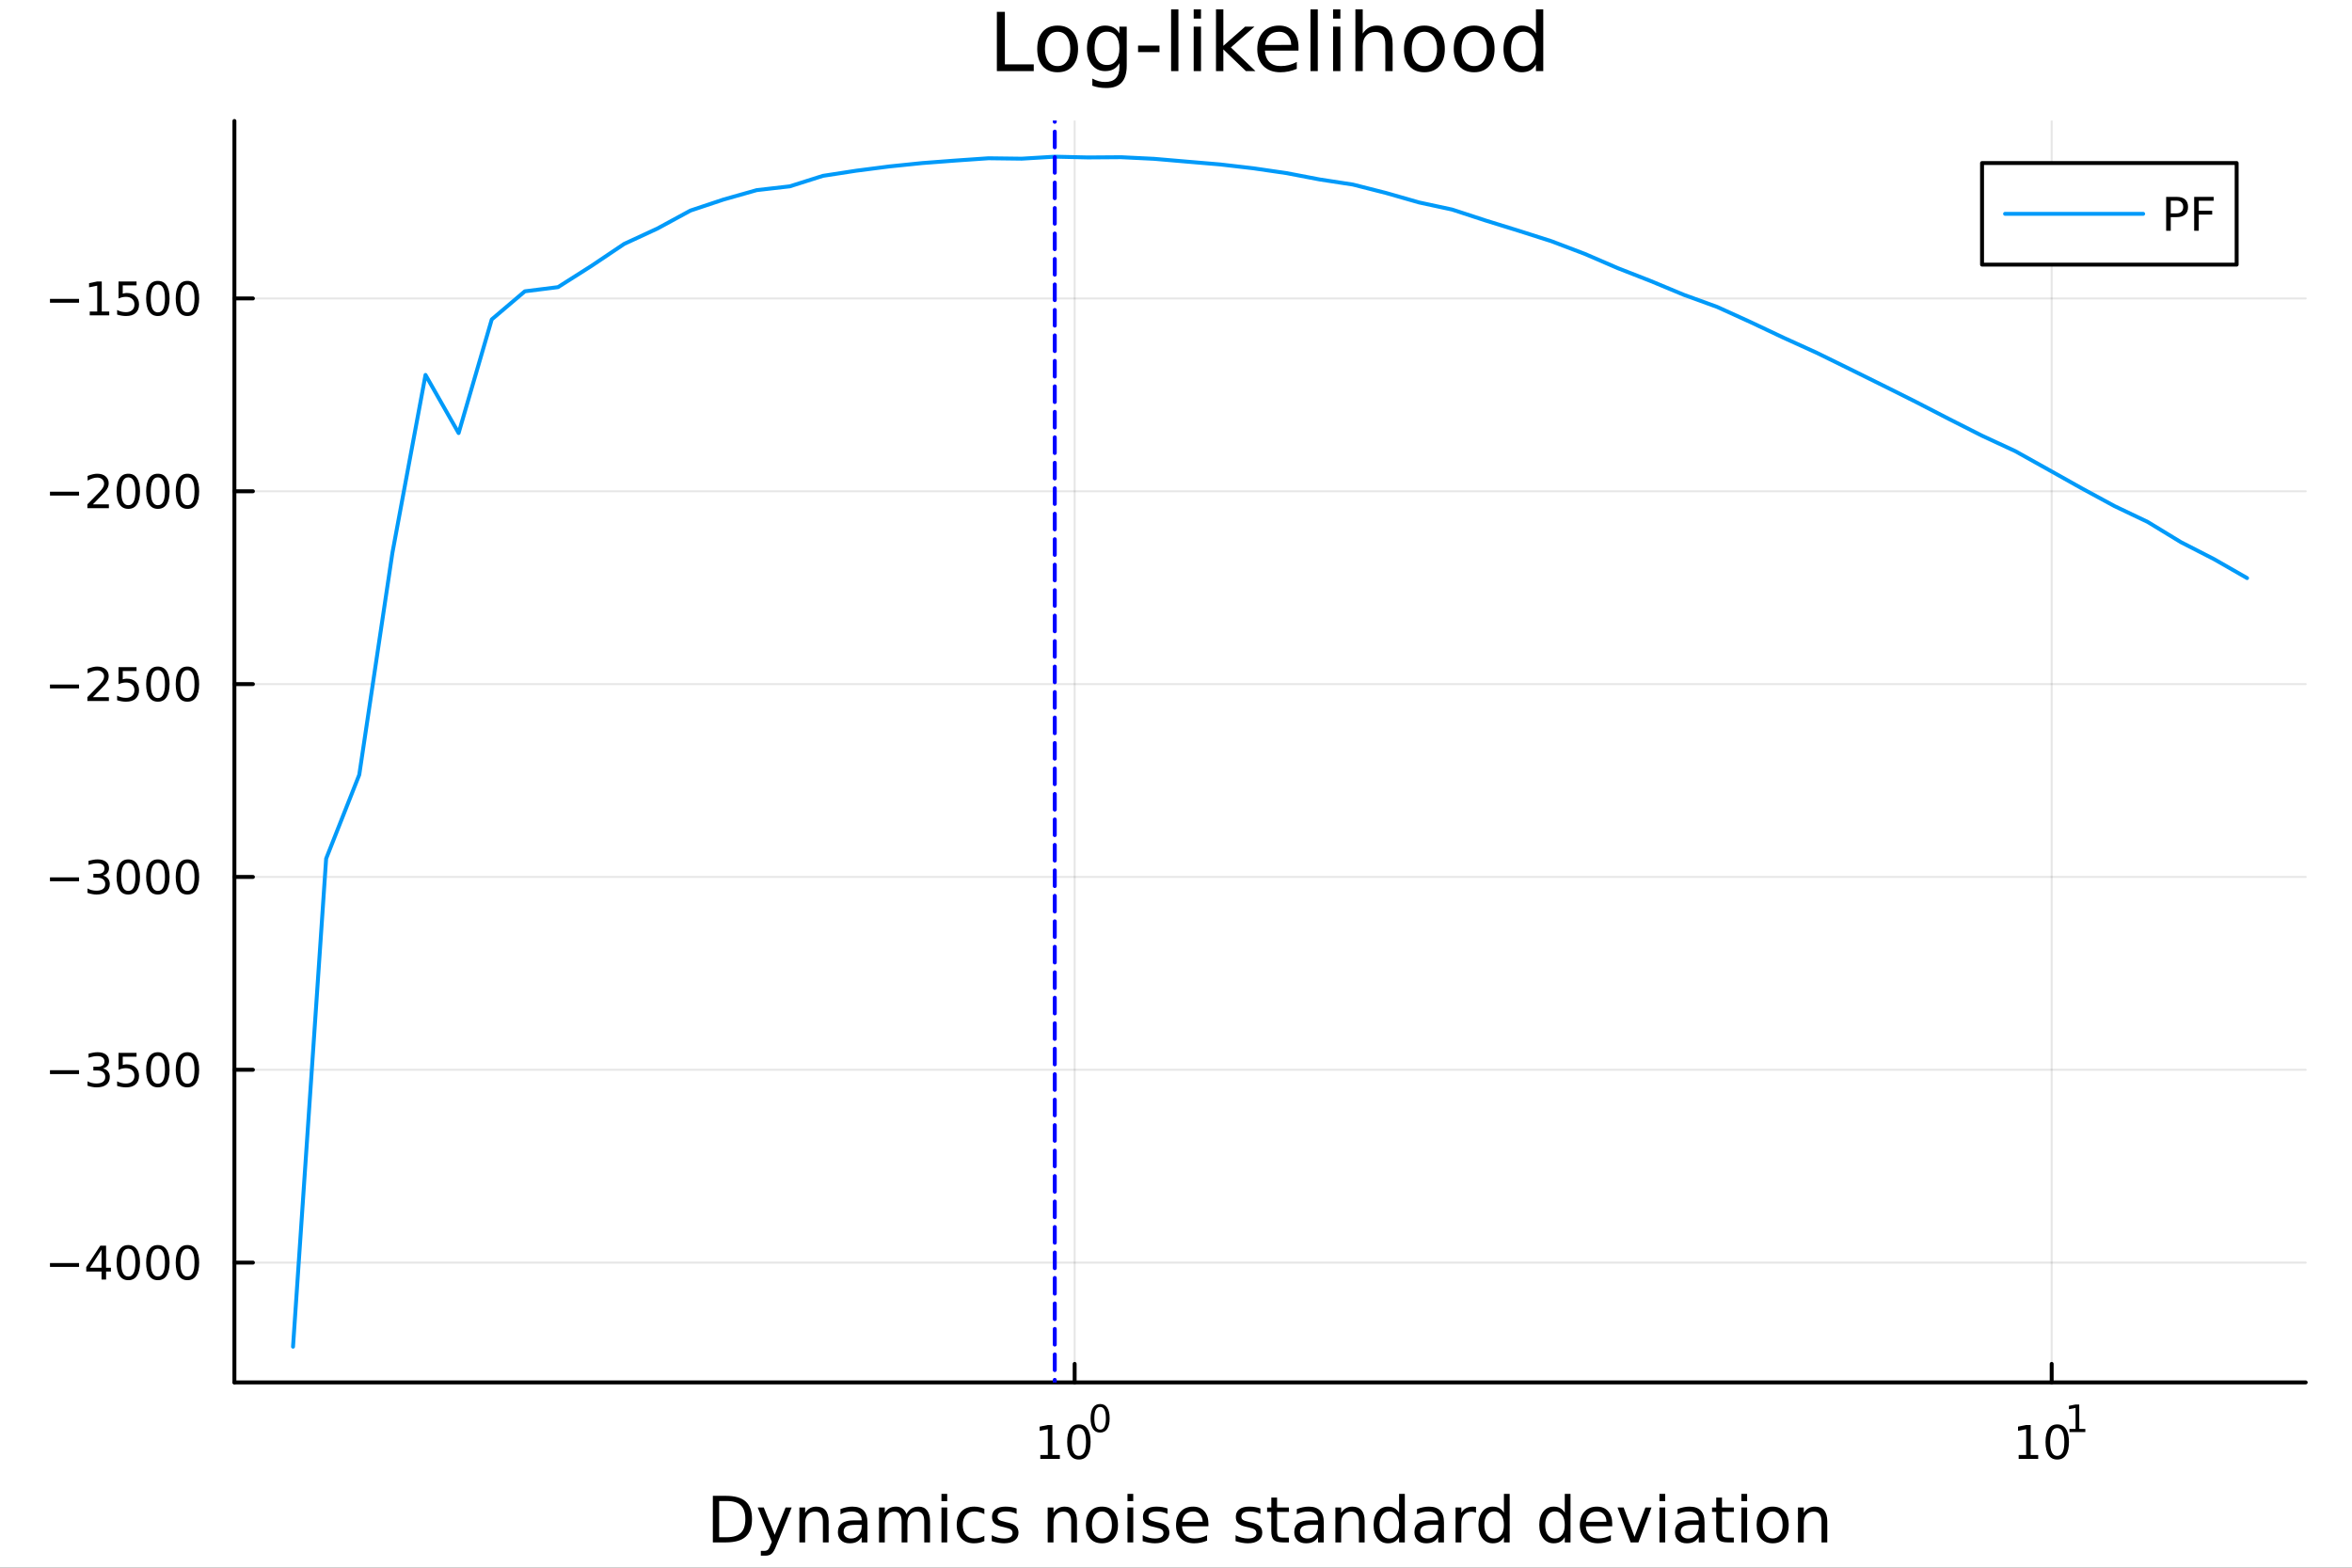 <?xml version="1.0" encoding="utf-8"?>
<svg xmlns="http://www.w3.org/2000/svg" xmlns:xlink="http://www.w3.org/1999/xlink" width="600" height="400" viewBox="0 0 2400 1600">
<rect x="0" y="0" width="2400" height="1600" fill="#333333" stroke="none"/>
<defs>
  <clipPath id="clip760">
    <rect x="0" y="0" width="2400" height="1600"/>
  </clipPath>
</defs>
<path clip-path="url(#clip760)" d="M0 1600 L2400 1600 L2400 0 L0 0  Z" fill="#ffffff" fill-rule="evenodd" fill-opacity="1"/>
<defs>
  <clipPath id="clip761">
    <rect x="480" y="0" width="1681" height="1600"/>
  </clipPath>
</defs>
<path clip-path="url(#clip760)" d="M239.19 1410.9 L2352.76 1410.9 L2352.76 123.472 L239.19 123.472  Z" fill="#ffffff" fill-rule="evenodd" fill-opacity="1"/>
<defs>
  <clipPath id="clip762">
    <rect x="239" y="123" width="2115" height="1288"/>
  </clipPath>
</defs>
<polyline clip-path="url(#clip762)" style="stroke:#000000; stroke-linecap:round; stroke-linejoin:round; stroke-width:2; stroke-opacity:0.1; fill:none" points="1096.58,1410.9 1096.58,123.472 "/>
<polyline clip-path="url(#clip762)" style="stroke:#000000; stroke-linecap:round; stroke-linejoin:round; stroke-width:2; stroke-opacity:0.1; fill:none" points="2093.55,1410.9 2093.55,123.472 "/>
<polyline clip-path="url(#clip762)" style="stroke:#000000; stroke-linecap:round; stroke-linejoin:round; stroke-width:2; stroke-opacity:0.1; fill:none" points="239.19,1288.63 2352.76,1288.63 "/>
<polyline clip-path="url(#clip762)" style="stroke:#000000; stroke-linecap:round; stroke-linejoin:round; stroke-width:2; stroke-opacity:0.1; fill:none" points="239.19,1091.82 2352.76,1091.82 "/>
<polyline clip-path="url(#clip762)" style="stroke:#000000; stroke-linecap:round; stroke-linejoin:round; stroke-width:2; stroke-opacity:0.1; fill:none" points="239.19,895.013 2352.76,895.013 "/>
<polyline clip-path="url(#clip762)" style="stroke:#000000; stroke-linecap:round; stroke-linejoin:round; stroke-width:2; stroke-opacity:0.1; fill:none" points="239.19,698.204 2352.76,698.204 "/>
<polyline clip-path="url(#clip762)" style="stroke:#000000; stroke-linecap:round; stroke-linejoin:round; stroke-width:2; stroke-opacity:0.1; fill:none" points="239.19,501.394 2352.76,501.394 "/>
<polyline clip-path="url(#clip762)" style="stroke:#000000; stroke-linecap:round; stroke-linejoin:round; stroke-width:2; stroke-opacity:0.1; fill:none" points="239.19,304.585 2352.76,304.585 "/>
<polyline clip-path="url(#clip760)" style="stroke:#000000; stroke-linecap:round; stroke-linejoin:round; stroke-width:4; stroke-opacity:1; fill:none" points="239.19,1410.9 2352.76,1410.9 "/>
<polyline clip-path="url(#clip760)" style="stroke:#000000; stroke-linecap:round; stroke-linejoin:round; stroke-width:4; stroke-opacity:1; fill:none" points="1096.58,1410.9 1096.58,1392 "/>
<polyline clip-path="url(#clip760)" style="stroke:#000000; stroke-linecap:round; stroke-linejoin:round; stroke-width:4; stroke-opacity:1; fill:none" points="2093.55,1410.9 2093.55,1392 "/>
<path clip-path="url(#clip760)" d="M1061.56 1485.02 L1069.2 1485.02 L1069.2 1458.66 L1060.89 1460.32 L1060.89 1456.06 L1069.16 1454.4 L1073.83 1454.4 L1073.83 1485.02 L1081.47 1485.02 L1081.47 1488.96 L1061.56 1488.96 L1061.56 1485.02 Z" fill="#000000" fill-rule="nonzero" fill-opacity="1" /><path clip-path="url(#clip760)" d="M1100.91 1457.48 Q1097.3 1457.48 1095.47 1461.04 Q1093.67 1464.58 1093.67 1471.71 Q1093.67 1478.82 1095.47 1482.38 Q1097.3 1485.92 1100.91 1485.92 Q1104.55 1485.92 1106.35 1482.38 Q1108.18 1478.82 1108.18 1471.71 Q1108.18 1464.58 1106.35 1461.04 Q1104.55 1457.48 1100.91 1457.48 M1100.91 1453.77 Q1106.72 1453.77 1109.78 1458.38 Q1112.86 1462.96 1112.86 1471.71 Q1112.86 1480.44 1109.78 1485.04 Q1106.72 1489.63 1100.91 1489.63 Q1095.1 1489.63 1092.03 1485.04 Q1088.97 1480.44 1088.97 1471.71 Q1088.97 1462.96 1092.03 1458.38 Q1095.1 1453.77 1100.91 1453.77 Z" fill="#000000" fill-rule="nonzero" fill-opacity="1" /><path clip-path="url(#clip760)" d="M1122.56 1435.97 Q1119.63 1435.97 1118.14 1438.86 Q1116.68 1441.74 1116.68 1447.53 Q1116.68 1453.31 1118.14 1456.2 Q1119.63 1459.08 1122.56 1459.08 Q1125.52 1459.08 1126.98 1456.2 Q1128.47 1453.31 1128.47 1447.53 Q1128.47 1441.74 1126.98 1438.86 Q1125.52 1435.97 1122.56 1435.97 M1122.56 1432.96 Q1127.28 1432.96 1129.77 1436.7 Q1132.27 1440.43 1132.27 1447.53 Q1132.27 1454.62 1129.77 1458.37 Q1127.28 1462.09 1122.56 1462.09 Q1117.84 1462.09 1115.34 1458.37 Q1112.86 1454.62 1112.86 1447.53 Q1112.86 1440.43 1115.34 1436.7 Q1117.84 1432.96 1122.56 1432.96 Z" fill="#000000" fill-rule="nonzero" fill-opacity="1" /><path clip-path="url(#clip760)" d="M2059.87 1485.02 L2067.51 1485.02 L2067.51 1458.66 L2059.2 1460.32 L2059.2 1456.06 L2067.47 1454.4 L2072.14 1454.4 L2072.14 1485.02 L2079.78 1485.02 L2079.78 1488.96 L2059.87 1488.96 L2059.87 1485.02 Z" fill="#000000" fill-rule="nonzero" fill-opacity="1" /><path clip-path="url(#clip760)" d="M2099.22 1457.48 Q2095.61 1457.48 2093.78 1461.04 Q2091.98 1464.58 2091.98 1471.71 Q2091.98 1478.82 2093.78 1482.38 Q2095.61 1485.92 2099.22 1485.92 Q2102.86 1485.92 2104.66 1482.38 Q2106.49 1478.82 2106.49 1471.71 Q2106.49 1464.58 2104.66 1461.04 Q2102.86 1457.48 2099.22 1457.48 M2099.22 1453.77 Q2105.03 1453.77 2108.09 1458.38 Q2111.17 1462.96 2111.17 1471.71 Q2111.17 1480.44 2108.09 1485.04 Q2105.03 1489.63 2099.22 1489.63 Q2093.41 1489.63 2090.34 1485.04 Q2087.28 1480.44 2087.28 1471.71 Q2087.28 1462.96 2090.34 1458.38 Q2093.41 1453.77 2099.22 1453.77 Z" fill="#000000" fill-rule="nonzero" fill-opacity="1" /><path clip-path="url(#clip760)" d="M2111.71 1458.35 L2117.92 1458.35 L2117.92 1436.93 L2111.17 1438.28 L2111.17 1434.82 L2117.88 1433.47 L2121.68 1433.47 L2121.68 1458.35 L2127.89 1458.35 L2127.89 1461.55 L2111.71 1461.55 L2111.71 1458.35 Z" fill="#000000" fill-rule="nonzero" fill-opacity="1" /><path clip-path="url(#clip760)" d="M733.834 1531.95 L733.834 1568.9 L741.6 1568.9 Q751.435 1568.9 755.986 1564.45 Q760.569 1559.99 760.569 1550.38 Q760.569 1540.83 755.986 1536.4 Q751.435 1531.95 741.6 1531.95 L733.834 1531.95 M727.404 1526.67 L740.613 1526.67 Q754.427 1526.67 760.888 1532.43 Q767.349 1538.16 767.349 1550.38 Q767.349 1562.66 760.856 1568.42 Q754.363 1574.19 740.613 1574.19 L727.404 1574.19 L727.404 1526.67 Z" fill="#000000" fill-rule="nonzero" fill-opacity="1" /><path clip-path="url(#clip760)" d="M792.175 1577.5 Q789.693 1583.86 787.337 1585.8 Q784.982 1587.74 781.035 1587.74 L776.356 1587.74 L776.356 1582.84 L779.794 1582.84 Q782.213 1582.84 783.55 1581.7 Q784.886 1580.55 786.51 1576.29 L787.56 1573.61 L773.142 1538.54 L779.348 1538.54 L790.488 1566.42 L801.628 1538.54 L807.835 1538.54 L792.175 1577.5 Z" fill="#000000" fill-rule="nonzero" fill-opacity="1" /><path clip-path="url(#clip760)" d="M845.552 1552.67 L845.552 1574.19 L839.695 1574.19 L839.695 1552.86 Q839.695 1547.8 837.722 1545.29 Q835.748 1542.77 831.802 1542.77 Q827.059 1542.77 824.322 1545.79 Q821.585 1548.82 821.585 1554.04 L821.585 1574.19 L815.696 1574.19 L815.696 1538.54 L821.585 1538.54 L821.585 1544.08 Q823.685 1540.86 826.518 1539.27 Q829.383 1537.68 833.107 1537.68 Q839.25 1537.68 842.401 1541.5 Q845.552 1545.29 845.552 1552.67 Z" fill="#000000" fill-rule="nonzero" fill-opacity="1" /><path clip-path="url(#clip760)" d="M873.433 1556.27 Q866.336 1556.27 863.598 1557.89 Q860.861 1559.51 860.861 1563.43 Q860.861 1566.55 862.898 1568.39 Q864.967 1570.21 868.5 1570.21 Q873.37 1570.21 876.298 1566.77 Q879.258 1563.3 879.258 1557.57 L879.258 1556.27 L873.433 1556.27 M885.115 1553.85 L885.115 1574.19 L879.258 1574.19 L879.258 1568.77 Q877.253 1572.02 874.261 1573.58 Q871.269 1575.11 866.94 1575.11 Q861.466 1575.11 858.219 1572.05 Q855.005 1568.97 855.005 1563.81 Q855.005 1557.79 859.015 1554.74 Q863.057 1551.68 871.046 1551.68 L879.258 1551.68 L879.258 1551.11 Q879.258 1547.07 876.584 1544.87 Q873.943 1542.64 869.137 1542.64 Q866.081 1542.64 863.185 1543.38 Q860.288 1544.11 857.615 1545.57 L857.615 1540.16 Q860.829 1538.92 863.853 1538.31 Q866.877 1537.68 869.741 1537.68 Q877.476 1537.68 881.295 1541.69 Q885.115 1545.7 885.115 1553.85 Z" fill="#000000" fill-rule="nonzero" fill-opacity="1" /><path clip-path="url(#clip760)" d="M924.932 1545.38 Q927.128 1541.43 930.184 1539.56 Q933.239 1537.68 937.377 1537.68 Q942.947 1537.68 945.971 1541.59 Q948.994 1545.48 948.994 1552.67 L948.994 1574.19 L943.106 1574.19 L943.106 1552.86 Q943.106 1547.74 941.292 1545.25 Q939.478 1542.77 935.754 1542.77 Q931.202 1542.77 928.56 1545.79 Q925.919 1548.82 925.919 1554.04 L925.919 1574.19 L920.03 1574.19 L920.03 1552.86 Q920.03 1547.7 918.216 1545.25 Q916.402 1542.77 912.614 1542.77 Q908.127 1542.77 905.485 1545.83 Q902.843 1548.85 902.843 1554.04 L902.843 1574.19 L896.955 1574.19 L896.955 1538.54 L902.843 1538.54 L902.843 1544.08 Q904.848 1540.8 907.649 1539.24 Q910.45 1537.68 914.301 1537.68 Q918.184 1537.68 920.89 1539.65 Q923.627 1541.62 924.932 1545.38 Z" fill="#000000" fill-rule="nonzero" fill-opacity="1" /><path clip-path="url(#clip760)" d="M960.675 1538.54 L966.532 1538.54 L966.532 1574.19 L960.675 1574.19 L960.675 1538.54 M960.675 1524.66 L966.532 1524.66 L966.532 1532.08 L960.675 1532.08 L960.675 1524.66 Z" fill="#000000" fill-rule="nonzero" fill-opacity="1" /><path clip-path="url(#clip760)" d="M1004.44 1539.91 L1004.44 1545.38 Q1001.96 1544.01 999.443 1543.34 Q996.96 1542.64 994.414 1542.64 Q988.716 1542.64 985.565 1546.27 Q982.414 1549.87 982.414 1556.39 Q982.414 1562.92 985.565 1566.55 Q988.716 1570.14 994.414 1570.14 Q996.96 1570.14 999.443 1569.47 Q1001.96 1568.77 1004.44 1567.41 L1004.44 1572.82 Q1001.99 1573.96 999.347 1574.54 Q996.737 1575.11 993.777 1575.11 Q985.725 1575.11 980.982 1570.05 Q976.24 1564.99 976.24 1556.39 Q976.24 1547.67 981.014 1542.68 Q985.82 1537.68 994.159 1537.68 Q996.865 1537.68 999.443 1538.25 Q1002.02 1538.79 1004.44 1539.91 Z" fill="#000000" fill-rule="nonzero" fill-opacity="1" /><path clip-path="url(#clip760)" d="M1037.35 1539.59 L1037.35 1545.13 Q1034.87 1543.85 1032.19 1543.22 Q1029.52 1542.58 1026.66 1542.58 Q1022.3 1542.58 1020.1 1543.92 Q1017.93 1545.25 1017.93 1547.93 Q1017.93 1549.96 1019.49 1551.14 Q1021.05 1552.29 1025.76 1553.34 L1027.77 1553.78 Q1034.01 1555.12 1036.62 1557.57 Q1039.26 1559.99 1039.26 1564.35 Q1039.26 1569.32 1035.31 1572.21 Q1031.4 1575.11 1024.52 1575.11 Q1021.66 1575.11 1018.54 1574.54 Q1015.45 1573.99 1012.01 1572.88 L1012.01 1566.83 Q1015.26 1568.52 1018.41 1569.38 Q1021.56 1570.21 1024.65 1570.21 Q1028.79 1570.21 1031.02 1568.81 Q1033.24 1567.37 1033.24 1564.8 Q1033.24 1562.41 1031.62 1561.14 Q1030.03 1559.86 1024.59 1558.68 L1022.55 1558.21 Q1017.11 1557.06 1014.69 1554.71 Q1012.27 1552.32 1012.27 1548.18 Q1012.27 1543.15 1015.83 1540.42 Q1019.4 1537.68 1025.96 1537.68 Q1029.2 1537.68 1032.07 1538.16 Q1034.93 1538.63 1037.35 1539.59 Z" fill="#000000" fill-rule="nonzero" fill-opacity="1" /><path clip-path="url(#clip760)" d="M1098.94 1552.67 L1098.94 1574.19 L1093.08 1574.19 L1093.08 1552.86 Q1093.08 1547.8 1091.11 1545.29 Q1089.14 1542.77 1085.19 1542.77 Q1080.45 1542.77 1077.71 1545.79 Q1074.97 1548.82 1074.97 1554.04 L1074.97 1574.19 L1069.08 1574.19 L1069.08 1538.54 L1074.97 1538.54 L1074.97 1544.08 Q1077.07 1540.86 1079.91 1539.27 Q1082.77 1537.68 1086.49 1537.68 Q1092.64 1537.68 1095.79 1541.5 Q1098.94 1545.29 1098.94 1552.67 Z" fill="#000000" fill-rule="nonzero" fill-opacity="1" /><path clip-path="url(#clip760)" d="M1124.43 1542.64 Q1119.72 1542.64 1116.99 1546.34 Q1114.25 1550 1114.25 1556.39 Q1114.25 1562.79 1116.95 1566.48 Q1119.69 1570.14 1124.43 1570.14 Q1129.11 1570.14 1131.85 1566.45 Q1134.59 1562.76 1134.59 1556.39 Q1134.59 1550.06 1131.85 1546.37 Q1129.11 1542.64 1124.43 1542.64 M1124.43 1537.68 Q1132.07 1537.68 1136.43 1542.64 Q1140.79 1547.61 1140.79 1556.39 Q1140.79 1565.15 1136.43 1570.14 Q1132.07 1575.11 1124.43 1575.11 Q1116.76 1575.11 1112.4 1570.14 Q1108.07 1565.15 1108.07 1556.39 Q1108.07 1547.61 1112.4 1542.64 Q1116.76 1537.68 1124.43 1537.68 Z" fill="#000000" fill-rule="nonzero" fill-opacity="1" /><path clip-path="url(#clip760)" d="M1150.5 1538.54 L1156.36 1538.54 L1156.36 1574.19 L1150.5 1574.19 L1150.5 1538.54 M1150.5 1524.66 L1156.36 1524.66 L1156.36 1532.08 L1150.5 1532.08 L1150.5 1524.66 Z" fill="#000000" fill-rule="nonzero" fill-opacity="1" /><path clip-path="url(#clip760)" d="M1191.34 1539.59 L1191.34 1545.13 Q1188.85 1543.85 1186.18 1543.22 Q1183.51 1542.58 1180.64 1542.58 Q1176.28 1542.58 1174.09 1543.92 Q1171.92 1545.25 1171.92 1547.93 Q1171.92 1549.96 1173.48 1551.14 Q1175.04 1552.29 1179.75 1553.34 L1181.76 1553.78 Q1187.99 1555.12 1190.6 1557.57 Q1193.25 1559.99 1193.25 1564.35 Q1193.25 1569.32 1189.3 1572.21 Q1185.38 1575.11 1178.51 1575.11 Q1175.65 1575.11 1172.53 1574.54 Q1169.44 1573.99 1166 1572.88 L1166 1566.83 Q1169.25 1568.52 1172.4 1569.38 Q1175.55 1570.21 1178.64 1570.21 Q1182.77 1570.21 1185 1568.81 Q1187.23 1567.37 1187.23 1564.8 Q1187.23 1562.41 1185.61 1561.14 Q1184.02 1559.86 1178.57 1558.68 L1176.54 1558.21 Q1171.09 1557.06 1168.67 1554.71 Q1166.26 1552.32 1166.26 1548.18 Q1166.26 1543.15 1169.82 1540.42 Q1173.39 1537.68 1179.94 1537.68 Q1183.19 1537.68 1186.05 1538.16 Q1188.92 1538.63 1191.34 1539.59 Z" fill="#000000" fill-rule="nonzero" fill-opacity="1" /><path clip-path="url(#clip760)" d="M1233.06 1554.9 L1233.06 1557.76 L1206.14 1557.76 Q1206.52 1563.81 1209.77 1566.99 Q1213.04 1570.14 1218.87 1570.14 Q1222.24 1570.14 1225.39 1569.32 Q1228.58 1568.49 1231.7 1566.83 L1231.7 1572.37 Q1228.54 1573.71 1225.23 1574.41 Q1221.92 1575.11 1218.52 1575.11 Q1209.99 1575.11 1204.99 1570.14 Q1200.03 1565.18 1200.03 1556.71 Q1200.03 1547.96 1204.74 1542.83 Q1209.48 1537.68 1217.5 1537.68 Q1224.69 1537.68 1228.86 1542.33 Q1233.06 1546.94 1233.06 1554.9 M1227.21 1553.18 Q1227.14 1548.37 1224.5 1545.51 Q1221.89 1542.64 1217.56 1542.64 Q1212.66 1542.64 1209.7 1545.41 Q1206.77 1548.18 1206.33 1553.21 L1227.21 1553.18 Z" fill="#000000" fill-rule="nonzero" fill-opacity="1" /><path clip-path="url(#clip760)" d="M1286.12 1539.59 L1286.12 1545.13 Q1283.64 1543.85 1280.97 1543.22 Q1278.29 1542.58 1275.43 1542.58 Q1271.07 1542.58 1268.87 1543.92 Q1266.71 1545.25 1266.71 1547.93 Q1266.71 1549.96 1268.27 1551.14 Q1269.83 1552.29 1274.54 1553.34 L1276.54 1553.78 Q1282.78 1555.12 1285.39 1557.57 Q1288.03 1559.99 1288.03 1564.35 Q1288.03 1569.32 1284.09 1572.21 Q1280.17 1575.11 1273.3 1575.11 Q1270.43 1575.11 1267.31 1574.54 Q1264.22 1573.99 1260.79 1572.88 L1260.79 1566.83 Q1264.03 1568.52 1267.18 1569.38 Q1270.34 1570.21 1273.42 1570.21 Q1277.56 1570.21 1279.79 1568.81 Q1282.02 1567.37 1282.02 1564.8 Q1282.02 1562.41 1280.39 1561.14 Q1278.8 1559.86 1273.36 1558.68 L1271.32 1558.21 Q1265.88 1557.06 1263.46 1554.71 Q1261.04 1552.32 1261.04 1548.18 Q1261.04 1543.15 1264.61 1540.42 Q1268.17 1537.68 1274.73 1537.68 Q1277.97 1537.68 1280.84 1538.16 Q1283.7 1538.63 1286.12 1539.59 Z" fill="#000000" fill-rule="nonzero" fill-opacity="1" /><path clip-path="url(#clip760)" d="M1303.15 1528.42 L1303.15 1538.54 L1315.21 1538.54 L1315.21 1543.09 L1303.15 1543.09 L1303.15 1562.44 Q1303.15 1566.8 1304.33 1568.04 Q1305.54 1569.28 1309.2 1569.28 L1315.21 1569.28 L1315.21 1574.19 L1309.2 1574.19 Q1302.42 1574.19 1299.84 1571.67 Q1297.26 1569.12 1297.26 1562.44 L1297.26 1543.09 L1292.97 1543.09 L1292.97 1538.54 L1297.26 1538.54 L1297.26 1528.42 L1303.15 1528.42 Z" fill="#000000" fill-rule="nonzero" fill-opacity="1" /><path clip-path="url(#clip760)" d="M1339.12 1556.27 Q1332.02 1556.27 1329.28 1557.89 Q1326.54 1559.51 1326.54 1563.43 Q1326.54 1566.55 1328.58 1568.39 Q1330.65 1570.21 1334.18 1570.21 Q1339.05 1570.21 1341.98 1566.77 Q1344.94 1563.3 1344.94 1557.57 L1344.94 1556.27 L1339.12 1556.27 M1350.8 1553.85 L1350.8 1574.19 L1344.94 1574.19 L1344.94 1568.77 Q1342.94 1572.02 1339.94 1573.58 Q1336.95 1575.11 1332.62 1575.11 Q1327.15 1575.11 1323.9 1572.05 Q1320.69 1568.97 1320.69 1563.81 Q1320.69 1557.79 1324.7 1554.74 Q1328.74 1551.68 1336.73 1551.68 L1344.94 1551.68 L1344.94 1551.11 Q1344.94 1547.07 1342.27 1544.87 Q1339.63 1542.64 1334.82 1542.64 Q1331.76 1542.64 1328.87 1543.38 Q1325.97 1544.11 1323.3 1545.57 L1323.3 1540.16 Q1326.51 1538.92 1329.54 1538.31 Q1332.56 1537.68 1335.42 1537.68 Q1343.16 1537.68 1346.98 1541.69 Q1350.8 1545.7 1350.8 1553.85 Z" fill="#000000" fill-rule="nonzero" fill-opacity="1" /><path clip-path="url(#clip760)" d="M1392.49 1552.67 L1392.49 1574.19 L1386.64 1574.19 L1386.64 1552.86 Q1386.64 1547.8 1384.66 1545.29 Q1382.69 1542.77 1378.74 1542.77 Q1374 1542.77 1371.26 1545.79 Q1368.53 1548.82 1368.53 1554.04 L1368.53 1574.19 L1362.64 1574.19 L1362.64 1538.54 L1368.53 1538.54 L1368.53 1544.08 Q1370.63 1540.86 1373.46 1539.27 Q1376.32 1537.68 1380.05 1537.68 Q1386.19 1537.68 1389.34 1541.5 Q1392.49 1545.29 1392.49 1552.67 Z" fill="#000000" fill-rule="nonzero" fill-opacity="1" /><path clip-path="url(#clip760)" d="M1427.63 1543.95 L1427.63 1524.66 L1433.49 1524.66 L1433.49 1574.19 L1427.63 1574.19 L1427.63 1568.84 Q1425.79 1572.02 1422.95 1573.58 Q1420.15 1575.11 1416.21 1575.11 Q1409.74 1575.11 1405.67 1569.95 Q1401.63 1564.8 1401.63 1556.39 Q1401.63 1547.99 1405.67 1542.83 Q1409.74 1537.68 1416.21 1537.68 Q1420.15 1537.68 1422.95 1539.24 Q1425.79 1540.77 1427.63 1543.95 M1407.68 1556.39 Q1407.68 1562.85 1410.32 1566.55 Q1412.99 1570.21 1417.64 1570.21 Q1422.28 1570.21 1424.96 1566.55 Q1427.63 1562.85 1427.63 1556.39 Q1427.63 1549.93 1424.96 1546.27 Q1422.28 1542.58 1417.64 1542.58 Q1412.99 1542.58 1410.32 1546.27 Q1407.68 1549.93 1407.68 1556.39 Z" fill="#000000" fill-rule="nonzero" fill-opacity="1" /><path clip-path="url(#clip760)" d="M1461.75 1556.27 Q1454.65 1556.27 1451.92 1557.89 Q1449.18 1559.51 1449.18 1563.43 Q1449.18 1566.55 1451.22 1568.39 Q1453.29 1570.21 1456.82 1570.21 Q1461.69 1570.21 1464.62 1566.77 Q1467.58 1563.3 1467.58 1557.57 L1467.58 1556.27 L1461.75 1556.27 M1473.43 1553.85 L1473.43 1574.19 L1467.58 1574.19 L1467.58 1568.77 Q1465.57 1572.02 1462.58 1573.58 Q1459.59 1575.11 1455.26 1575.11 Q1449.78 1575.11 1446.54 1572.05 Q1443.32 1568.97 1443.32 1563.81 Q1443.32 1557.79 1447.33 1554.74 Q1451.38 1551.68 1459.36 1551.68 L1467.58 1551.68 L1467.58 1551.11 Q1467.58 1547.07 1464.9 1544.87 Q1462.26 1542.64 1457.46 1542.64 Q1454.4 1542.64 1451.5 1543.38 Q1448.61 1544.11 1445.93 1545.57 L1445.93 1540.16 Q1449.15 1538.92 1452.17 1538.31 Q1455.2 1537.68 1458.06 1537.68 Q1465.79 1537.68 1469.61 1541.69 Q1473.43 1545.7 1473.43 1553.85 Z" fill="#000000" fill-rule="nonzero" fill-opacity="1" /><path clip-path="url(#clip760)" d="M1506.15 1544.01 Q1505.17 1543.44 1503.99 1543.18 Q1502.84 1542.9 1501.44 1542.9 Q1496.48 1542.9 1493.8 1546.14 Q1491.16 1549.36 1491.16 1555.41 L1491.16 1574.19 L1485.27 1574.19 L1485.27 1538.54 L1491.16 1538.54 L1491.16 1544.08 Q1493.01 1540.83 1495.97 1539.27 Q1498.93 1537.68 1503.16 1537.68 Q1503.77 1537.68 1504.5 1537.77 Q1505.23 1537.84 1506.12 1538 L1506.15 1544.01 Z" fill="#000000" fill-rule="nonzero" fill-opacity="1" /><path clip-path="url(#clip760)" d="M1534.61 1543.95 L1534.61 1524.66 L1540.46 1524.66 L1540.46 1574.19 L1534.61 1574.19 L1534.61 1568.84 Q1532.76 1572.02 1529.93 1573.58 Q1527.13 1575.11 1523.18 1575.11 Q1516.72 1575.11 1512.65 1569.95 Q1508.6 1564.8 1508.6 1556.39 Q1508.6 1547.99 1512.65 1542.83 Q1516.72 1537.68 1523.18 1537.68 Q1527.13 1537.68 1529.93 1539.24 Q1532.76 1540.77 1534.61 1543.95 M1514.65 1556.39 Q1514.65 1562.85 1517.29 1566.55 Q1519.97 1570.21 1524.61 1570.21 Q1529.26 1570.21 1531.93 1566.55 Q1534.61 1562.85 1534.61 1556.39 Q1534.61 1549.93 1531.93 1546.27 Q1529.26 1542.58 1524.61 1542.58 Q1519.97 1542.58 1517.29 1546.27 Q1514.65 1549.93 1514.65 1556.39 Z" fill="#000000" fill-rule="nonzero" fill-opacity="1" /><path clip-path="url(#clip760)" d="M1596.71 1543.95 L1596.71 1524.66 L1602.56 1524.66 L1602.56 1574.19 L1596.71 1574.19 L1596.71 1568.84 Q1594.86 1572.02 1592.03 1573.58 Q1589.23 1575.11 1585.28 1575.11 Q1578.82 1575.11 1574.74 1569.95 Q1570.7 1564.8 1570.7 1556.39 Q1570.7 1547.99 1574.74 1542.83 Q1578.82 1537.68 1585.28 1537.68 Q1589.23 1537.68 1592.03 1539.24 Q1594.86 1540.77 1596.71 1543.95 M1576.75 1556.39 Q1576.75 1562.85 1579.39 1566.55 Q1582.06 1570.21 1586.71 1570.21 Q1591.36 1570.21 1594.03 1566.55 Q1596.71 1562.85 1596.71 1556.39 Q1596.71 1549.93 1594.03 1546.27 Q1591.36 1542.58 1586.71 1542.58 Q1582.06 1542.58 1579.39 1546.27 Q1576.75 1549.93 1576.75 1556.39 Z" fill="#000000" fill-rule="nonzero" fill-opacity="1" /><path clip-path="url(#clip760)" d="M1645.12 1554.9 L1645.12 1557.76 L1618.19 1557.76 Q1618.57 1563.81 1621.82 1566.99 Q1625.1 1570.14 1630.92 1570.14 Q1634.29 1570.14 1637.45 1569.32 Q1640.63 1568.49 1643.75 1566.83 L1643.75 1572.37 Q1640.6 1573.71 1637.29 1574.41 Q1633.98 1575.11 1630.57 1575.11 Q1622.04 1575.11 1617.04 1570.14 Q1612.08 1565.18 1612.08 1556.71 Q1612.08 1547.96 1616.79 1542.83 Q1621.53 1537.68 1629.55 1537.68 Q1636.75 1537.68 1640.91 1542.33 Q1645.12 1546.94 1645.12 1554.9 M1639.26 1553.18 Q1639.2 1548.37 1636.55 1545.51 Q1633.94 1542.64 1629.62 1542.64 Q1624.71 1542.64 1621.75 1545.41 Q1618.83 1548.18 1618.38 1553.21 L1639.26 1553.18 Z" fill="#000000" fill-rule="nonzero" fill-opacity="1" /><path clip-path="url(#clip760)" d="M1650.53 1538.54 L1656.73 1538.54 L1667.87 1568.46 L1679.01 1538.54 L1685.22 1538.54 L1671.85 1574.19 L1663.9 1574.19 L1650.53 1538.54 Z" fill="#000000" fill-rule="nonzero" fill-opacity="1" /><path clip-path="url(#clip760)" d="M1693.3 1538.54 L1699.16 1538.54 L1699.16 1574.19 L1693.3 1574.19 L1693.3 1538.54 M1693.3 1524.66 L1699.16 1524.66 L1699.16 1532.08 L1693.3 1532.08 L1693.3 1524.66 Z" fill="#000000" fill-rule="nonzero" fill-opacity="1" /><path clip-path="url(#clip760)" d="M1727.62 1556.27 Q1720.52 1556.27 1717.78 1557.89 Q1715.04 1559.51 1715.04 1563.43 Q1715.04 1566.55 1717.08 1568.39 Q1719.15 1570.21 1722.68 1570.21 Q1727.55 1570.21 1730.48 1566.77 Q1733.44 1563.3 1733.44 1557.57 L1733.44 1556.27 L1727.62 1556.27 M1739.3 1553.85 L1739.3 1574.19 L1733.44 1574.19 L1733.44 1568.77 Q1731.44 1572.02 1728.44 1573.58 Q1725.45 1575.11 1721.12 1575.11 Q1715.65 1575.11 1712.4 1572.05 Q1709.19 1568.97 1709.19 1563.81 Q1709.19 1557.79 1713.2 1554.74 Q1717.24 1551.68 1725.23 1551.68 L1733.44 1551.68 L1733.44 1551.11 Q1733.44 1547.07 1730.77 1544.87 Q1728.13 1542.64 1723.32 1542.64 Q1720.26 1542.64 1717.37 1543.38 Q1714.47 1544.11 1711.8 1545.57 L1711.8 1540.16 Q1715.01 1538.92 1718.04 1538.31 Q1721.06 1537.68 1723.92 1537.68 Q1731.66 1537.68 1735.48 1541.69 Q1739.3 1545.7 1739.3 1553.85 Z" fill="#000000" fill-rule="nonzero" fill-opacity="1" /><path clip-path="url(#clip760)" d="M1757.15 1528.42 L1757.15 1538.54 L1769.22 1538.54 L1769.22 1543.09 L1757.15 1543.09 L1757.15 1562.44 Q1757.15 1566.8 1758.33 1568.04 Q1759.54 1569.28 1763.2 1569.28 L1769.22 1569.28 L1769.22 1574.19 L1763.2 1574.19 Q1756.42 1574.19 1753.84 1571.67 Q1751.26 1569.12 1751.26 1562.44 L1751.26 1543.09 L1746.97 1543.09 L1746.97 1538.54 L1751.26 1538.54 L1751.26 1528.42 L1757.15 1528.42 Z" fill="#000000" fill-rule="nonzero" fill-opacity="1" /><path clip-path="url(#clip760)" d="M1776.92 1538.54 L1782.77 1538.54 L1782.77 1574.19 L1776.92 1574.19 L1776.92 1538.54 M1776.92 1524.66 L1782.77 1524.66 L1782.77 1532.08 L1776.92 1532.08 L1776.92 1524.66 Z" fill="#000000" fill-rule="nonzero" fill-opacity="1" /><path clip-path="url(#clip760)" d="M1808.84 1542.64 Q1804.13 1542.64 1801.39 1546.34 Q1798.66 1550 1798.66 1556.39 Q1798.66 1562.79 1801.36 1566.48 Q1804.1 1570.14 1808.84 1570.14 Q1813.52 1570.14 1816.26 1566.45 Q1819 1562.76 1819 1556.39 Q1819 1550.06 1816.26 1546.37 Q1813.52 1542.64 1808.84 1542.64 M1808.84 1537.68 Q1816.48 1537.68 1820.84 1542.64 Q1825.2 1547.61 1825.2 1556.39 Q1825.2 1565.15 1820.84 1570.14 Q1816.48 1575.11 1808.84 1575.11 Q1801.17 1575.11 1796.81 1570.14 Q1792.48 1565.15 1792.48 1556.39 Q1792.48 1547.61 1796.81 1542.64 Q1801.17 1537.68 1808.84 1537.68 Z" fill="#000000" fill-rule="nonzero" fill-opacity="1" /><path clip-path="url(#clip760)" d="M1864.54 1552.67 L1864.54 1574.19 L1858.69 1574.19 L1858.69 1552.86 Q1858.69 1547.8 1856.71 1545.29 Q1854.74 1542.77 1850.79 1542.77 Q1846.05 1542.77 1843.31 1545.79 Q1840.58 1548.82 1840.58 1554.04 L1840.58 1574.19 L1834.69 1574.19 L1834.69 1538.54 L1840.58 1538.54 L1840.58 1544.08 Q1842.68 1540.86 1845.51 1539.27 Q1848.37 1537.68 1852.1 1537.68 Q1858.24 1537.68 1861.39 1541.5 Q1864.54 1545.29 1864.54 1552.67 Z" fill="#000000" fill-rule="nonzero" fill-opacity="1" /><polyline clip-path="url(#clip760)" style="stroke:#000000; stroke-linecap:round; stroke-linejoin:round; stroke-width:4; stroke-opacity:1; fill:none" points="239.19,1410.9 239.19,123.472 "/>
<polyline clip-path="url(#clip760)" style="stroke:#000000; stroke-linecap:round; stroke-linejoin:round; stroke-width:4; stroke-opacity:1; fill:none" points="239.19,1288.63 258.088,1288.63 "/>
<polyline clip-path="url(#clip760)" style="stroke:#000000; stroke-linecap:round; stroke-linejoin:round; stroke-width:4; stroke-opacity:1; fill:none" points="239.19,1091.82 258.088,1091.82 "/>
<polyline clip-path="url(#clip760)" style="stroke:#000000; stroke-linecap:round; stroke-linejoin:round; stroke-width:4; stroke-opacity:1; fill:none" points="239.19,895.013 258.088,895.013 "/>
<polyline clip-path="url(#clip760)" style="stroke:#000000; stroke-linecap:round; stroke-linejoin:round; stroke-width:4; stroke-opacity:1; fill:none" points="239.19,698.204 258.088,698.204 "/>
<polyline clip-path="url(#clip760)" style="stroke:#000000; stroke-linecap:round; stroke-linejoin:round; stroke-width:4; stroke-opacity:1; fill:none" points="239.19,501.394 258.088,501.394 "/>
<polyline clip-path="url(#clip760)" style="stroke:#000000; stroke-linecap:round; stroke-linejoin:round; stroke-width:4; stroke-opacity:1; fill:none" points="239.19,304.585 258.088,304.585 "/>
<path clip-path="url(#clip760)" d="M50.992 1289.08 L80.668 1289.08 L80.668 1293.02 L50.992 1293.02 L50.992 1289.08 Z" fill="#000000" fill-rule="nonzero" fill-opacity="1" /><path clip-path="url(#clip760)" d="M103.608 1275.43 L91.802 1293.87 L103.608 1293.87 L103.608 1275.43 M102.381 1271.35 L108.26 1271.35 L108.26 1293.87 L113.191 1293.87 L113.191 1297.76 L108.26 1297.76 L108.26 1305.91 L103.608 1305.91 L103.608 1297.76 L88.006 1297.76 L88.006 1293.25 L102.381 1271.35 Z" fill="#000000" fill-rule="nonzero" fill-opacity="1" /><path clip-path="url(#clip760)" d="M130.922 1274.43 Q127.311 1274.43 125.482 1278 Q123.677 1281.54 123.677 1288.67 Q123.677 1295.77 125.482 1299.34 Q127.311 1302.88 130.922 1302.88 Q134.556 1302.88 136.362 1299.34 Q138.191 1295.77 138.191 1288.67 Q138.191 1281.54 136.362 1278 Q134.556 1274.43 130.922 1274.43 M130.922 1270.73 Q136.732 1270.73 139.788 1275.33 Q142.867 1279.92 142.867 1288.67 Q142.867 1297.39 139.788 1302 Q136.732 1306.58 130.922 1306.58 Q125.112 1306.58 122.033 1302 Q118.978 1297.39 118.978 1288.67 Q118.978 1279.92 122.033 1275.33 Q125.112 1270.73 130.922 1270.73 Z" fill="#000000" fill-rule="nonzero" fill-opacity="1" /><path clip-path="url(#clip760)" d="M161.084 1274.43 Q157.473 1274.43 155.644 1278 Q153.839 1281.54 153.839 1288.67 Q153.839 1295.77 155.644 1299.34 Q157.473 1302.88 161.084 1302.88 Q164.718 1302.88 166.524 1299.34 Q168.353 1295.77 168.353 1288.67 Q168.353 1281.54 166.524 1278 Q164.718 1274.43 161.084 1274.43 M161.084 1270.73 Q166.894 1270.73 169.95 1275.33 Q173.029 1279.92 173.029 1288.67 Q173.029 1297.39 169.95 1302 Q166.894 1306.58 161.084 1306.58 Q155.274 1306.58 152.195 1302 Q149.14 1297.39 149.14 1288.67 Q149.14 1279.92 152.195 1275.33 Q155.274 1270.73 161.084 1270.73 Z" fill="#000000" fill-rule="nonzero" fill-opacity="1" /><path clip-path="url(#clip760)" d="M191.246 1274.43 Q187.635 1274.43 185.806 1278 Q184.001 1281.54 184.001 1288.67 Q184.001 1295.77 185.806 1299.34 Q187.635 1302.88 191.246 1302.88 Q194.88 1302.88 196.686 1299.34 Q198.514 1295.77 198.514 1288.67 Q198.514 1281.54 196.686 1278 Q194.88 1274.43 191.246 1274.43 M191.246 1270.73 Q197.056 1270.73 200.112 1275.33 Q203.19 1279.92 203.19 1288.67 Q203.19 1297.39 200.112 1302 Q197.056 1306.58 191.246 1306.58 Q185.436 1306.58 182.357 1302 Q179.302 1297.39 179.302 1288.67 Q179.302 1279.92 182.357 1275.33 Q185.436 1270.73 191.246 1270.73 Z" fill="#000000" fill-rule="nonzero" fill-opacity="1" /><path clip-path="url(#clip760)" d="M50.992 1092.27 L80.668 1092.27 L80.668 1096.21 L50.992 1096.21 L50.992 1092.27 Z" fill="#000000" fill-rule="nonzero" fill-opacity="1" /><path clip-path="url(#clip760)" d="M104.927 1090.47 Q108.283 1091.19 110.158 1093.45 Q112.057 1095.72 112.057 1099.06 Q112.057 1104.17 108.538 1106.97 Q105.02 1109.77 98.538 1109.77 Q96.362 1109.77 94.047 1109.33 Q91.756 1108.92 89.302 1108.06 L89.302 1103.55 Q91.246 1104.68 93.561 1105.26 Q95.876 1105.84 98.399 1105.84 Q102.797 1105.84 105.089 1104.1 Q107.404 1102.37 107.404 1099.06 Q107.404 1096 105.251 1094.29 Q103.121 1092.55 99.302 1092.55 L95.274 1092.55 L95.274 1088.71 L99.487 1088.71 Q102.936 1088.71 104.765 1087.34 Q106.594 1085.95 106.594 1083.36 Q106.594 1080.7 104.696 1079.29 Q102.821 1077.85 99.302 1077.85 Q97.381 1077.85 95.182 1078.27 Q92.983 1078.69 90.344 1079.57 L90.344 1075.4 Q93.006 1074.66 95.321 1074.29 Q97.659 1073.92 99.719 1073.92 Q105.043 1073.92 108.145 1076.35 Q111.246 1078.76 111.246 1082.88 Q111.246 1085.75 109.603 1087.74 Q107.959 1089.7 104.927 1090.47 Z" fill="#000000" fill-rule="nonzero" fill-opacity="1" /><path clip-path="url(#clip760)" d="M120.969 1074.54 L139.325 1074.54 L139.325 1078.48 L125.251 1078.48 L125.251 1086.95 Q126.27 1086.6 127.288 1086.44 Q128.307 1086.26 129.325 1086.26 Q135.112 1086.26 138.492 1089.43 Q141.871 1092.6 141.871 1098.01 Q141.871 1103.59 138.399 1106.69 Q134.927 1109.77 128.607 1109.77 Q126.432 1109.77 124.163 1109.4 Q121.918 1109.03 119.51 1108.29 L119.51 1103.59 Q121.594 1104.73 123.816 1105.28 Q126.038 1105.84 128.515 1105.84 Q132.519 1105.84 134.857 1103.73 Q137.195 1101.63 137.195 1098.01 Q137.195 1094.4 134.857 1092.3 Q132.519 1090.19 128.515 1090.19 Q126.64 1090.19 124.765 1090.61 Q122.913 1091.02 120.969 1091.9 L120.969 1074.54 Z" fill="#000000" fill-rule="nonzero" fill-opacity="1" /><path clip-path="url(#clip760)" d="M161.084 1077.62 Q157.473 1077.62 155.644 1081.19 Q153.839 1084.73 153.839 1091.86 Q153.839 1098.96 155.644 1102.53 Q157.473 1106.07 161.084 1106.07 Q164.718 1106.07 166.524 1102.53 Q168.353 1098.96 168.353 1091.86 Q168.353 1084.73 166.524 1081.19 Q164.718 1077.62 161.084 1077.62 M161.084 1073.92 Q166.894 1073.92 169.95 1078.52 Q173.029 1083.11 173.029 1091.86 Q173.029 1100.58 169.95 1105.19 Q166.894 1109.77 161.084 1109.77 Q155.274 1109.77 152.195 1105.19 Q149.14 1100.58 149.14 1091.86 Q149.14 1083.11 152.195 1078.52 Q155.274 1073.92 161.084 1073.92 Z" fill="#000000" fill-rule="nonzero" fill-opacity="1" /><path clip-path="url(#clip760)" d="M191.246 1077.62 Q187.635 1077.62 185.806 1081.19 Q184.001 1084.73 184.001 1091.86 Q184.001 1098.96 185.806 1102.53 Q187.635 1106.07 191.246 1106.07 Q194.88 1106.07 196.686 1102.53 Q198.514 1098.96 198.514 1091.86 Q198.514 1084.73 196.686 1081.19 Q194.88 1077.62 191.246 1077.62 M191.246 1073.92 Q197.056 1073.92 200.112 1078.52 Q203.19 1083.11 203.19 1091.86 Q203.19 1100.58 200.112 1105.19 Q197.056 1109.77 191.246 1109.77 Q185.436 1109.77 182.357 1105.19 Q179.302 1100.58 179.302 1091.86 Q179.302 1083.11 182.357 1078.52 Q185.436 1073.92 191.246 1073.92 Z" fill="#000000" fill-rule="nonzero" fill-opacity="1" /><path clip-path="url(#clip760)" d="M50.992 895.464 L80.668 895.464 L80.668 899.4 L50.992 899.4 L50.992 895.464 Z" fill="#000000" fill-rule="nonzero" fill-opacity="1" /><path clip-path="url(#clip760)" d="M104.927 893.659 Q108.283 894.376 110.158 896.645 Q112.057 898.913 112.057 902.247 Q112.057 907.362 108.538 910.163 Q105.02 912.964 98.538 912.964 Q96.362 912.964 94.047 912.524 Q91.756 912.108 89.302 911.251 L89.302 906.737 Q91.246 907.872 93.561 908.45 Q95.876 909.029 98.399 909.029 Q102.797 909.029 105.089 907.293 Q107.404 905.557 107.404 902.247 Q107.404 899.191 105.251 897.478 Q103.121 895.742 99.302 895.742 L95.274 895.742 L95.274 891.9 L99.487 891.9 Q102.936 891.9 104.765 890.534 Q106.594 889.145 106.594 886.552 Q106.594 883.89 104.696 882.478 Q102.821 881.043 99.302 881.043 Q97.381 881.043 95.182 881.46 Q92.983 881.876 90.344 882.756 L90.344 878.589 Q93.006 877.849 95.321 877.478 Q97.659 877.108 99.719 877.108 Q105.043 877.108 108.145 879.539 Q111.246 881.946 111.246 886.066 Q111.246 888.937 109.603 890.927 Q107.959 892.895 104.927 893.659 Z" fill="#000000" fill-rule="nonzero" fill-opacity="1" /><path clip-path="url(#clip760)" d="M130.922 880.812 Q127.311 880.812 125.482 884.376 Q123.677 887.918 123.677 895.048 Q123.677 902.154 125.482 905.719 Q127.311 909.261 130.922 909.261 Q134.556 909.261 136.362 905.719 Q138.191 902.154 138.191 895.048 Q138.191 887.918 136.362 884.376 Q134.556 880.812 130.922 880.812 M130.922 877.108 Q136.732 877.108 139.788 881.714 Q142.867 886.298 142.867 895.048 Q142.867 903.774 139.788 908.381 Q136.732 912.964 130.922 912.964 Q125.112 912.964 122.033 908.381 Q118.978 903.774 118.978 895.048 Q118.978 886.298 122.033 881.714 Q125.112 877.108 130.922 877.108 Z" fill="#000000" fill-rule="nonzero" fill-opacity="1" /><path clip-path="url(#clip760)" d="M161.084 880.812 Q157.473 880.812 155.644 884.376 Q153.839 887.918 153.839 895.048 Q153.839 902.154 155.644 905.719 Q157.473 909.261 161.084 909.261 Q164.718 909.261 166.524 905.719 Q168.353 902.154 168.353 895.048 Q168.353 887.918 166.524 884.376 Q164.718 880.812 161.084 880.812 M161.084 877.108 Q166.894 877.108 169.95 881.714 Q173.029 886.298 173.029 895.048 Q173.029 903.774 169.95 908.381 Q166.894 912.964 161.084 912.964 Q155.274 912.964 152.195 908.381 Q149.14 903.774 149.14 895.048 Q149.14 886.298 152.195 881.714 Q155.274 877.108 161.084 877.108 Z" fill="#000000" fill-rule="nonzero" fill-opacity="1" /><path clip-path="url(#clip760)" d="M191.246 880.812 Q187.635 880.812 185.806 884.376 Q184.001 887.918 184.001 895.048 Q184.001 902.154 185.806 905.719 Q187.635 909.261 191.246 909.261 Q194.88 909.261 196.686 905.719 Q198.514 902.154 198.514 895.048 Q198.514 887.918 196.686 884.376 Q194.88 880.812 191.246 880.812 M191.246 877.108 Q197.056 877.108 200.112 881.714 Q203.19 886.298 203.19 895.048 Q203.19 903.774 200.112 908.381 Q197.056 912.964 191.246 912.964 Q185.436 912.964 182.357 908.381 Q179.302 903.774 179.302 895.048 Q179.302 886.298 182.357 881.714 Q185.436 877.108 191.246 877.108 Z" fill="#000000" fill-rule="nonzero" fill-opacity="1" /><path clip-path="url(#clip760)" d="M50.992 698.655 L80.668 698.655 L80.668 702.59 L50.992 702.59 L50.992 698.655 Z" fill="#000000" fill-rule="nonzero" fill-opacity="1" /><path clip-path="url(#clip760)" d="M94.788 711.548 L111.108 711.548 L111.108 715.484 L89.163 715.484 L89.163 711.548 Q91.825 708.794 96.409 704.164 Q101.015 699.511 102.196 698.169 Q104.441 695.646 105.321 693.91 Q106.223 692.15 106.223 690.461 Q106.223 687.706 104.279 685.97 Q102.358 684.234 99.256 684.234 Q97.057 684.234 94.603 684.998 Q92.172 685.762 89.395 687.312 L89.395 682.59 Q92.219 681.456 94.672 680.877 Q97.126 680.299 99.163 680.299 Q104.534 680.299 107.728 682.984 Q110.922 685.669 110.922 690.16 Q110.922 692.289 110.112 694.211 Q109.325 696.109 107.219 698.701 Q106.64 699.373 103.538 702.59 Q100.436 705.785 94.788 711.548 Z" fill="#000000" fill-rule="nonzero" fill-opacity="1" /><path clip-path="url(#clip760)" d="M120.969 680.924 L139.325 680.924 L139.325 684.859 L125.251 684.859 L125.251 693.331 Q126.27 692.984 127.288 692.822 Q128.307 692.637 129.325 692.637 Q135.112 692.637 138.492 695.808 Q141.871 698.979 141.871 704.396 Q141.871 709.974 138.399 713.076 Q134.927 716.155 128.607 716.155 Q126.432 716.155 124.163 715.785 Q121.918 715.414 119.51 714.673 L119.51 709.974 Q121.594 711.109 123.816 711.664 Q126.038 712.22 128.515 712.22 Q132.519 712.22 134.857 710.113 Q137.195 708.007 137.195 704.396 Q137.195 700.785 134.857 698.678 Q132.519 696.572 128.515 696.572 Q126.64 696.572 124.765 696.988 Q122.913 697.405 120.969 698.285 L120.969 680.924 Z" fill="#000000" fill-rule="nonzero" fill-opacity="1" /><path clip-path="url(#clip760)" d="M161.084 684.002 Q157.473 684.002 155.644 687.567 Q153.839 691.109 153.839 698.238 Q153.839 705.345 155.644 708.91 Q157.473 712.451 161.084 712.451 Q164.718 712.451 166.524 708.91 Q168.353 705.345 168.353 698.238 Q168.353 691.109 166.524 687.567 Q164.718 684.002 161.084 684.002 M161.084 680.299 Q166.894 680.299 169.95 684.905 Q173.029 689.488 173.029 698.238 Q173.029 706.965 169.95 711.572 Q166.894 716.155 161.084 716.155 Q155.274 716.155 152.195 711.572 Q149.14 706.965 149.14 698.238 Q149.14 689.488 152.195 684.905 Q155.274 680.299 161.084 680.299 Z" fill="#000000" fill-rule="nonzero" fill-opacity="1" /><path clip-path="url(#clip760)" d="M191.246 684.002 Q187.635 684.002 185.806 687.567 Q184.001 691.109 184.001 698.238 Q184.001 705.345 185.806 708.91 Q187.635 712.451 191.246 712.451 Q194.88 712.451 196.686 708.91 Q198.514 705.345 198.514 698.238 Q198.514 691.109 196.686 687.567 Q194.88 684.002 191.246 684.002 M191.246 680.299 Q197.056 680.299 200.112 684.905 Q203.19 689.488 203.19 698.238 Q203.19 706.965 200.112 711.572 Q197.056 716.155 191.246 716.155 Q185.436 716.155 182.357 711.572 Q179.302 706.965 179.302 698.238 Q179.302 689.488 182.357 684.905 Q185.436 680.299 191.246 680.299 Z" fill="#000000" fill-rule="nonzero" fill-opacity="1" /><path clip-path="url(#clip760)" d="M50.992 501.846 L80.668 501.846 L80.668 505.781 L50.992 505.781 L50.992 501.846 Z" fill="#000000" fill-rule="nonzero" fill-opacity="1" /><path clip-path="url(#clip760)" d="M94.788 514.739 L111.108 514.739 L111.108 518.674 L89.163 518.674 L89.163 514.739 Q91.825 511.985 96.409 507.355 Q101.015 502.702 102.196 501.36 Q104.441 498.836 105.321 497.1 Q106.223 495.341 106.223 493.651 Q106.223 490.897 104.279 489.161 Q102.358 487.424 99.256 487.424 Q97.057 487.424 94.603 488.188 Q92.172 488.952 89.395 490.503 L89.395 485.781 Q92.219 484.647 94.672 484.068 Q97.126 483.489 99.163 483.489 Q104.534 483.489 107.728 486.174 Q110.922 488.86 110.922 493.35 Q110.922 495.48 110.112 497.401 Q109.325 499.299 107.219 501.892 Q106.64 502.563 103.538 505.781 Q100.436 508.975 94.788 514.739 Z" fill="#000000" fill-rule="nonzero" fill-opacity="1" /><path clip-path="url(#clip760)" d="M130.922 487.193 Q127.311 487.193 125.482 490.758 Q123.677 494.299 123.677 501.429 Q123.677 508.535 125.482 512.1 Q127.311 515.642 130.922 515.642 Q134.556 515.642 136.362 512.1 Q138.191 508.535 138.191 501.429 Q138.191 494.299 136.362 490.758 Q134.556 487.193 130.922 487.193 M130.922 483.489 Q136.732 483.489 139.788 488.096 Q142.867 492.679 142.867 501.429 Q142.867 510.156 139.788 514.762 Q136.732 519.346 130.922 519.346 Q125.112 519.346 122.033 514.762 Q118.978 510.156 118.978 501.429 Q118.978 492.679 122.033 488.096 Q125.112 483.489 130.922 483.489 Z" fill="#000000" fill-rule="nonzero" fill-opacity="1" /><path clip-path="url(#clip760)" d="M161.084 487.193 Q157.473 487.193 155.644 490.758 Q153.839 494.299 153.839 501.429 Q153.839 508.535 155.644 512.1 Q157.473 515.642 161.084 515.642 Q164.718 515.642 166.524 512.1 Q168.353 508.535 168.353 501.429 Q168.353 494.299 166.524 490.758 Q164.718 487.193 161.084 487.193 M161.084 483.489 Q166.894 483.489 169.95 488.096 Q173.029 492.679 173.029 501.429 Q173.029 510.156 169.95 514.762 Q166.894 519.346 161.084 519.346 Q155.274 519.346 152.195 514.762 Q149.14 510.156 149.14 501.429 Q149.14 492.679 152.195 488.096 Q155.274 483.489 161.084 483.489 Z" fill="#000000" fill-rule="nonzero" fill-opacity="1" /><path clip-path="url(#clip760)" d="M191.246 487.193 Q187.635 487.193 185.806 490.758 Q184.001 494.299 184.001 501.429 Q184.001 508.535 185.806 512.1 Q187.635 515.642 191.246 515.642 Q194.88 515.642 196.686 512.1 Q198.514 508.535 198.514 501.429 Q198.514 494.299 196.686 490.758 Q194.88 487.193 191.246 487.193 M191.246 483.489 Q197.056 483.489 200.112 488.096 Q203.19 492.679 203.19 501.429 Q203.19 510.156 200.112 514.762 Q197.056 519.346 191.246 519.346 Q185.436 519.346 182.357 514.762 Q179.302 510.156 179.302 501.429 Q179.302 492.679 182.357 488.096 Q185.436 483.489 191.246 483.489 Z" fill="#000000" fill-rule="nonzero" fill-opacity="1" /><path clip-path="url(#clip760)" d="M50.992 305.036 L80.668 305.036 L80.668 308.971 L50.992 308.971 L50.992 305.036 Z" fill="#000000" fill-rule="nonzero" fill-opacity="1" /><path clip-path="url(#clip760)" d="M91.571 317.93 L99.21 317.93 L99.21 291.564 L90.899 293.231 L90.899 288.972 L99.163 287.305 L103.839 287.305 L103.839 317.93 L111.478 317.93 L111.478 321.865 L91.571 321.865 L91.571 317.93 Z" fill="#000000" fill-rule="nonzero" fill-opacity="1" /><path clip-path="url(#clip760)" d="M120.969 287.305 L139.325 287.305 L139.325 291.24 L125.251 291.24 L125.251 299.712 Q126.27 299.365 127.288 299.203 Q128.307 299.018 129.325 299.018 Q135.112 299.018 138.492 302.189 Q141.871 305.36 141.871 310.777 Q141.871 316.356 138.399 319.458 Q134.927 322.536 128.607 322.536 Q126.432 322.536 124.163 322.166 Q121.918 321.796 119.51 321.055 L119.51 316.356 Q121.594 317.49 123.816 318.046 Q126.038 318.601 128.515 318.601 Q132.519 318.601 134.857 316.495 Q137.195 314.388 137.195 310.777 Q137.195 307.166 134.857 305.059 Q132.519 302.953 128.515 302.953 Q126.64 302.953 124.765 303.37 Q122.913 303.786 120.969 304.666 L120.969 287.305 Z" fill="#000000" fill-rule="nonzero" fill-opacity="1" /><path clip-path="url(#clip760)" d="M161.084 290.384 Q157.473 290.384 155.644 293.948 Q153.839 297.49 153.839 304.62 Q153.839 311.726 155.644 315.291 Q157.473 318.833 161.084 318.833 Q164.718 318.833 166.524 315.291 Q168.353 311.726 168.353 304.62 Q168.353 297.49 166.524 293.948 Q164.718 290.384 161.084 290.384 M161.084 286.68 Q166.894 286.68 169.95 291.286 Q173.029 295.87 173.029 304.62 Q173.029 313.346 169.95 317.953 Q166.894 322.536 161.084 322.536 Q155.274 322.536 152.195 317.953 Q149.14 313.346 149.14 304.62 Q149.14 295.87 152.195 291.286 Q155.274 286.68 161.084 286.68 Z" fill="#000000" fill-rule="nonzero" fill-opacity="1" /><path clip-path="url(#clip760)" d="M191.246 290.384 Q187.635 290.384 185.806 293.948 Q184.001 297.49 184.001 304.62 Q184.001 311.726 185.806 315.291 Q187.635 318.833 191.246 318.833 Q194.88 318.833 196.686 315.291 Q198.514 311.726 198.514 304.62 Q198.514 297.49 196.686 293.948 Q194.88 290.384 191.246 290.384 M191.246 286.68 Q197.056 286.68 200.112 291.286 Q203.19 295.87 203.19 304.62 Q203.19 313.346 200.112 317.953 Q197.056 322.536 191.246 322.536 Q185.436 322.536 182.357 317.953 Q179.302 313.346 179.302 304.62 Q179.302 295.87 182.357 291.286 Q185.436 286.68 191.246 286.68 Z" fill="#000000" fill-rule="nonzero" fill-opacity="1" /><path clip-path="url(#clip760)" d="M1017.21 12.096 L1025.39 12.096 L1025.39 65.689 L1054.84 65.689 L1054.84 72.576 L1017.21 72.576 L1017.21 12.096 Z" fill="#000000" fill-rule="nonzero" fill-opacity="1" /><path clip-path="url(#clip760)" d="M1079.23 32.431 Q1073.23 32.431 1069.75 37.131 Q1066.27 41.789 1066.27 49.931 Q1066.27 58.074 1069.71 62.773 Q1073.19 67.431 1079.23 67.431 Q1085.18 67.431 1088.67 62.732 Q1092.15 58.033 1092.15 49.931 Q1092.15 41.87 1088.67 37.171 Q1085.18 32.431 1079.23 32.431 M1079.23 26.112 Q1088.95 26.112 1094.5 32.431 Q1100.05 38.751 1100.05 49.931 Q1100.05 61.071 1094.5 67.431 Q1088.95 73.751 1079.23 73.751 Q1069.47 73.751 1063.92 67.431 Q1058.41 61.071 1058.41 49.931 Q1058.41 38.751 1063.92 32.431 Q1069.47 26.112 1079.23 26.112 Z" fill="#000000" fill-rule="nonzero" fill-opacity="1" /><path clip-path="url(#clip760)" d="M1142.26 49.364 Q1142.26 41.263 1138.9 36.806 Q1135.58 32.35 1129.54 32.35 Q1123.55 32.35 1120.18 36.806 Q1116.86 41.263 1116.86 49.364 Q1116.86 57.426 1120.18 61.882 Q1123.55 66.338 1129.54 66.338 Q1135.58 66.338 1138.9 61.882 Q1142.26 57.426 1142.26 49.364 M1149.72 66.945 Q1149.72 78.531 1144.57 84.162 Q1139.43 89.833 1128.81 89.833 Q1124.88 89.833 1121.4 89.225 Q1117.92 88.658 1114.63 87.443 L1114.63 80.192 Q1117.92 81.974 1121.12 82.825 Q1124.32 83.675 1127.64 83.675 Q1134.97 83.675 1138.62 79.827 Q1142.26 76.019 1142.26 68.282 L1142.26 64.596 Q1139.95 68.606 1136.35 70.591 Q1132.74 72.576 1127.72 72.576 Q1119.37 72.576 1114.27 66.216 Q1109.17 59.856 1109.17 49.364 Q1109.17 38.832 1114.27 32.472 Q1119.37 26.112 1127.72 26.112 Q1132.74 26.112 1136.35 28.097 Q1139.95 30.082 1142.26 34.092 L1142.26 27.206 L1149.72 27.206 L1149.72 66.945 Z" fill="#000000" fill-rule="nonzero" fill-opacity="1" /><path clip-path="url(#clip760)" d="M1161.3 46.529 L1183.14 46.529 L1183.14 53.172 L1161.3 53.172 L1161.3 46.529 Z" fill="#000000" fill-rule="nonzero" fill-opacity="1" /><path clip-path="url(#clip760)" d="M1195 9.544 L1202.46 9.544 L1202.46 72.576 L1195 72.576 L1195 9.544 Z" fill="#000000" fill-rule="nonzero" fill-opacity="1" /><path clip-path="url(#clip760)" d="M1218.05 27.206 L1225.51 27.206 L1225.51 72.576 L1218.05 72.576 L1218.05 27.206 M1218.05 9.544 L1225.51 9.544 L1225.51 18.983 L1218.05 18.983 L1218.05 9.544 Z" fill="#000000" fill-rule="nonzero" fill-opacity="1" /><path clip-path="url(#clip760)" d="M1240.82 9.544 L1248.31 9.544 L1248.31 46.772 L1270.55 27.206 L1280.07 27.206 L1256.01 48.433 L1281.09 72.576 L1271.36 72.576 L1248.31 50.418 L1248.31 72.576 L1240.82 72.576 L1240.82 9.544 Z" fill="#000000" fill-rule="nonzero" fill-opacity="1" /><path clip-path="url(#clip760)" d="M1325 48.028 L1325 51.673 L1290.73 51.673 Q1291.21 59.37 1295.35 63.421 Q1299.52 67.431 1306.93 67.431 Q1311.22 67.431 1315.24 66.378 Q1319.29 65.325 1323.26 63.218 L1323.26 70.267 Q1319.25 71.968 1315.03 72.86 Q1310.82 73.751 1306.49 73.751 Q1295.63 73.751 1289.27 67.431 Q1282.95 61.112 1282.95 50.337 Q1282.95 39.197 1288.94 32.675 Q1294.98 26.112 1305.19 26.112 Q1314.34 26.112 1319.65 32.026 Q1325 37.9 1325 48.028 M1317.54 45.84 Q1317.46 39.723 1314.1 36.077 Q1310.78 32.431 1305.27 32.431 Q1299.03 32.431 1295.26 35.956 Q1291.54 39.48 1290.97 45.88 L1317.54 45.84 Z" fill="#000000" fill-rule="nonzero" fill-opacity="1" /><path clip-path="url(#clip760)" d="M1337.23 9.544 L1344.69 9.544 L1344.69 72.576 L1337.23 72.576 L1337.23 9.544 Z" fill="#000000" fill-rule="nonzero" fill-opacity="1" /><path clip-path="url(#clip760)" d="M1360.28 27.206 L1367.73 27.206 L1367.73 72.576 L1360.28 72.576 L1360.28 27.206 M1360.28 9.544 L1367.73 9.544 L1367.73 18.983 L1360.28 18.983 L1360.28 9.544 Z" fill="#000000" fill-rule="nonzero" fill-opacity="1" /><path clip-path="url(#clip760)" d="M1421.04 45.192 L1421.04 72.576 L1413.59 72.576 L1413.59 45.435 Q1413.59 38.994 1411.08 35.794 Q1408.57 32.594 1403.54 32.594 Q1397.51 32.594 1394.03 36.442 Q1390.54 40.29 1390.54 46.934 L1390.54 72.576 L1383.05 72.576 L1383.05 9.544 L1390.54 9.544 L1390.54 34.254 Q1393.22 30.163 1396.82 28.138 Q1400.47 26.112 1405.21 26.112 Q1413.02 26.112 1417.03 30.973 Q1421.04 35.794 1421.04 45.192 Z" fill="#000000" fill-rule="nonzero" fill-opacity="1" /><path clip-path="url(#clip760)" d="M1453.49 32.431 Q1447.5 32.431 1444.01 37.131 Q1440.53 41.789 1440.53 49.931 Q1440.53 58.074 1443.97 62.773 Q1447.46 67.431 1453.49 67.431 Q1459.45 67.431 1462.93 62.732 Q1466.41 58.033 1466.41 49.931 Q1466.41 41.87 1462.93 37.171 Q1459.45 32.431 1453.49 32.431 M1453.49 26.112 Q1463.21 26.112 1468.76 32.431 Q1474.31 38.751 1474.31 49.931 Q1474.31 61.071 1468.76 67.431 Q1463.21 73.751 1453.49 73.751 Q1443.73 73.751 1438.18 67.431 Q1432.67 61.071 1432.67 49.931 Q1432.67 38.751 1438.18 32.431 Q1443.73 26.112 1453.49 26.112 Z" fill="#000000" fill-rule="nonzero" fill-opacity="1" /><path clip-path="url(#clip760)" d="M1504.25 32.431 Q1498.26 32.431 1494.77 37.131 Q1491.29 41.789 1491.29 49.931 Q1491.29 58.074 1494.73 62.773 Q1498.21 67.431 1504.25 67.431 Q1510.21 67.431 1513.69 62.732 Q1517.17 58.033 1517.17 49.931 Q1517.17 41.87 1513.69 37.171 Q1510.21 32.431 1504.25 32.431 M1504.25 26.112 Q1513.97 26.112 1519.52 32.431 Q1525.07 38.751 1525.07 49.931 Q1525.07 61.071 1519.52 67.431 Q1513.97 73.751 1504.25 73.751 Q1494.49 73.751 1488.94 67.431 Q1483.43 61.071 1483.43 49.931 Q1483.43 38.751 1488.94 32.431 Q1494.49 26.112 1504.25 26.112 Z" fill="#000000" fill-rule="nonzero" fill-opacity="1" /><path clip-path="url(#clip760)" d="M1567.28 34.092 L1567.28 9.544 L1574.74 9.544 L1574.74 72.576 L1567.28 72.576 L1567.28 65.77 Q1564.93 69.821 1561.33 71.806 Q1557.76 73.751 1552.74 73.751 Q1544.52 73.751 1539.33 67.188 Q1534.19 60.626 1534.19 49.931 Q1534.19 39.237 1539.33 32.675 Q1544.52 26.112 1552.74 26.112 Q1557.76 26.112 1561.33 28.097 Q1564.93 30.041 1567.28 34.092 M1541.88 49.931 Q1541.88 58.155 1545.25 62.854 Q1548.65 67.512 1554.56 67.512 Q1560.48 67.512 1563.88 62.854 Q1567.28 58.155 1567.28 49.931 Q1567.28 41.708 1563.88 37.05 Q1560.48 32.35 1554.56 32.35 Q1548.65 32.35 1545.25 37.05 Q1541.88 41.708 1541.88 49.931 Z" fill="#000000" fill-rule="nonzero" fill-opacity="1" /><polyline clip-path="url(#clip762)" style="stroke:#009af9; stroke-linecap:round; stroke-linejoin:round; stroke-width:4; stroke-opacity:1; fill:none" points="299.008,1374.46 332.804,876.313 366.599,790.711 400.395,564.321 434.19,382.657 467.985,441.985 501.781,326.007 535.576,297.307 569.372,293.071 603.167,271.617 636.962,248.915 670.758,233.285 704.553,214.906 738.349,203.63 772.144,194.053 805.94,190.176 839.735,179.462 873.53,174.252 907.326,169.895 941.121,166.42 974.917,163.857 1008.71,161.525 1042.51,161.949 1076.3,159.909 1110.1,160.683 1143.89,160.444 1177.69,162.098 1211.48,164.989 1245.28,167.852 1279.08,171.789 1312.87,176.709 1346.67,183.171 1380.46,188.358 1414.26,196.938 1448.05,206.626 1481.85,213.902 1515.64,224.968 1549.44,235.441 1583.23,246.23 1617.03,259.083 1650.83,273.69 1684.62,286.907 1718.42,300.973 1752.21,313.259 1786.01,328.631 1819.8,344.616 1853.6,359.976 1887.39,376.566 1921.19,393.289 1954.98,410.19 1988.78,427.632 2022.57,444.742 2056.37,460.43 2090.17,479.294 2123.96,498.241 2157.76,516.578 2191.55,532.7 2225.35,553.302 2259.14,570.627 2292.94,589.997 "/>
<polyline clip-path="url(#clip762)" style="stroke:#0000ff; stroke-linecap:round; stroke-linejoin:round; stroke-width:4; stroke-opacity:1; fill:none" stroke-dasharray="16, 10" points="1076.3,2698.32 1076.3,-1163.95 "/>
<path clip-path="url(#clip760)" d="M2022.5 270.066 L2282.3 270.066 L2282.3 166.386 L2022.5 166.386  Z" fill="#ffffff" fill-rule="evenodd" fill-opacity="1"/>
<polyline clip-path="url(#clip760)" style="stroke:#000000; stroke-linecap:round; stroke-linejoin:round; stroke-width:4; stroke-opacity:1; fill:none" points="2022.5,270.066 2282.3,270.066 2282.3,166.386 2022.5,166.386 2022.5,270.066 "/>
<polyline clip-path="url(#clip760)" style="stroke:#009af9; stroke-linecap:round; stroke-linejoin:round; stroke-width:4; stroke-opacity:1; fill:none" points="2045.98,218.226 2186.89,218.226 "/>
<path clip-path="url(#clip760)" d="M2215.05 204.789 L2215.05 217.775 L2220.93 217.775 Q2224.19 217.775 2225.97 216.085 Q2227.76 214.395 2227.76 211.27 Q2227.76 208.168 2225.97 206.479 Q2224.19 204.789 2220.93 204.789 L2215.05 204.789 M2210.37 200.946 L2220.93 200.946 Q2226.74 200.946 2229.7 203.585 Q2232.69 206.201 2232.69 211.27 Q2232.69 216.386 2229.7 219.002 Q2226.74 221.617 2220.93 221.617 L2215.05 221.617 L2215.05 235.506 L2210.37 235.506 L2210.37 200.946 Z" fill="#000000" fill-rule="nonzero" fill-opacity="1" /><path clip-path="url(#clip760)" d="M2238.96 200.946 L2258.82 200.946 L2258.82 204.881 L2243.63 204.881 L2243.63 215.067 L2257.34 215.067 L2257.34 219.002 L2243.63 219.002 L2243.63 235.506 L2238.96 235.506 L2238.96 200.946 Z" fill="#000000" fill-rule="nonzero" fill-opacity="1" /></svg>
